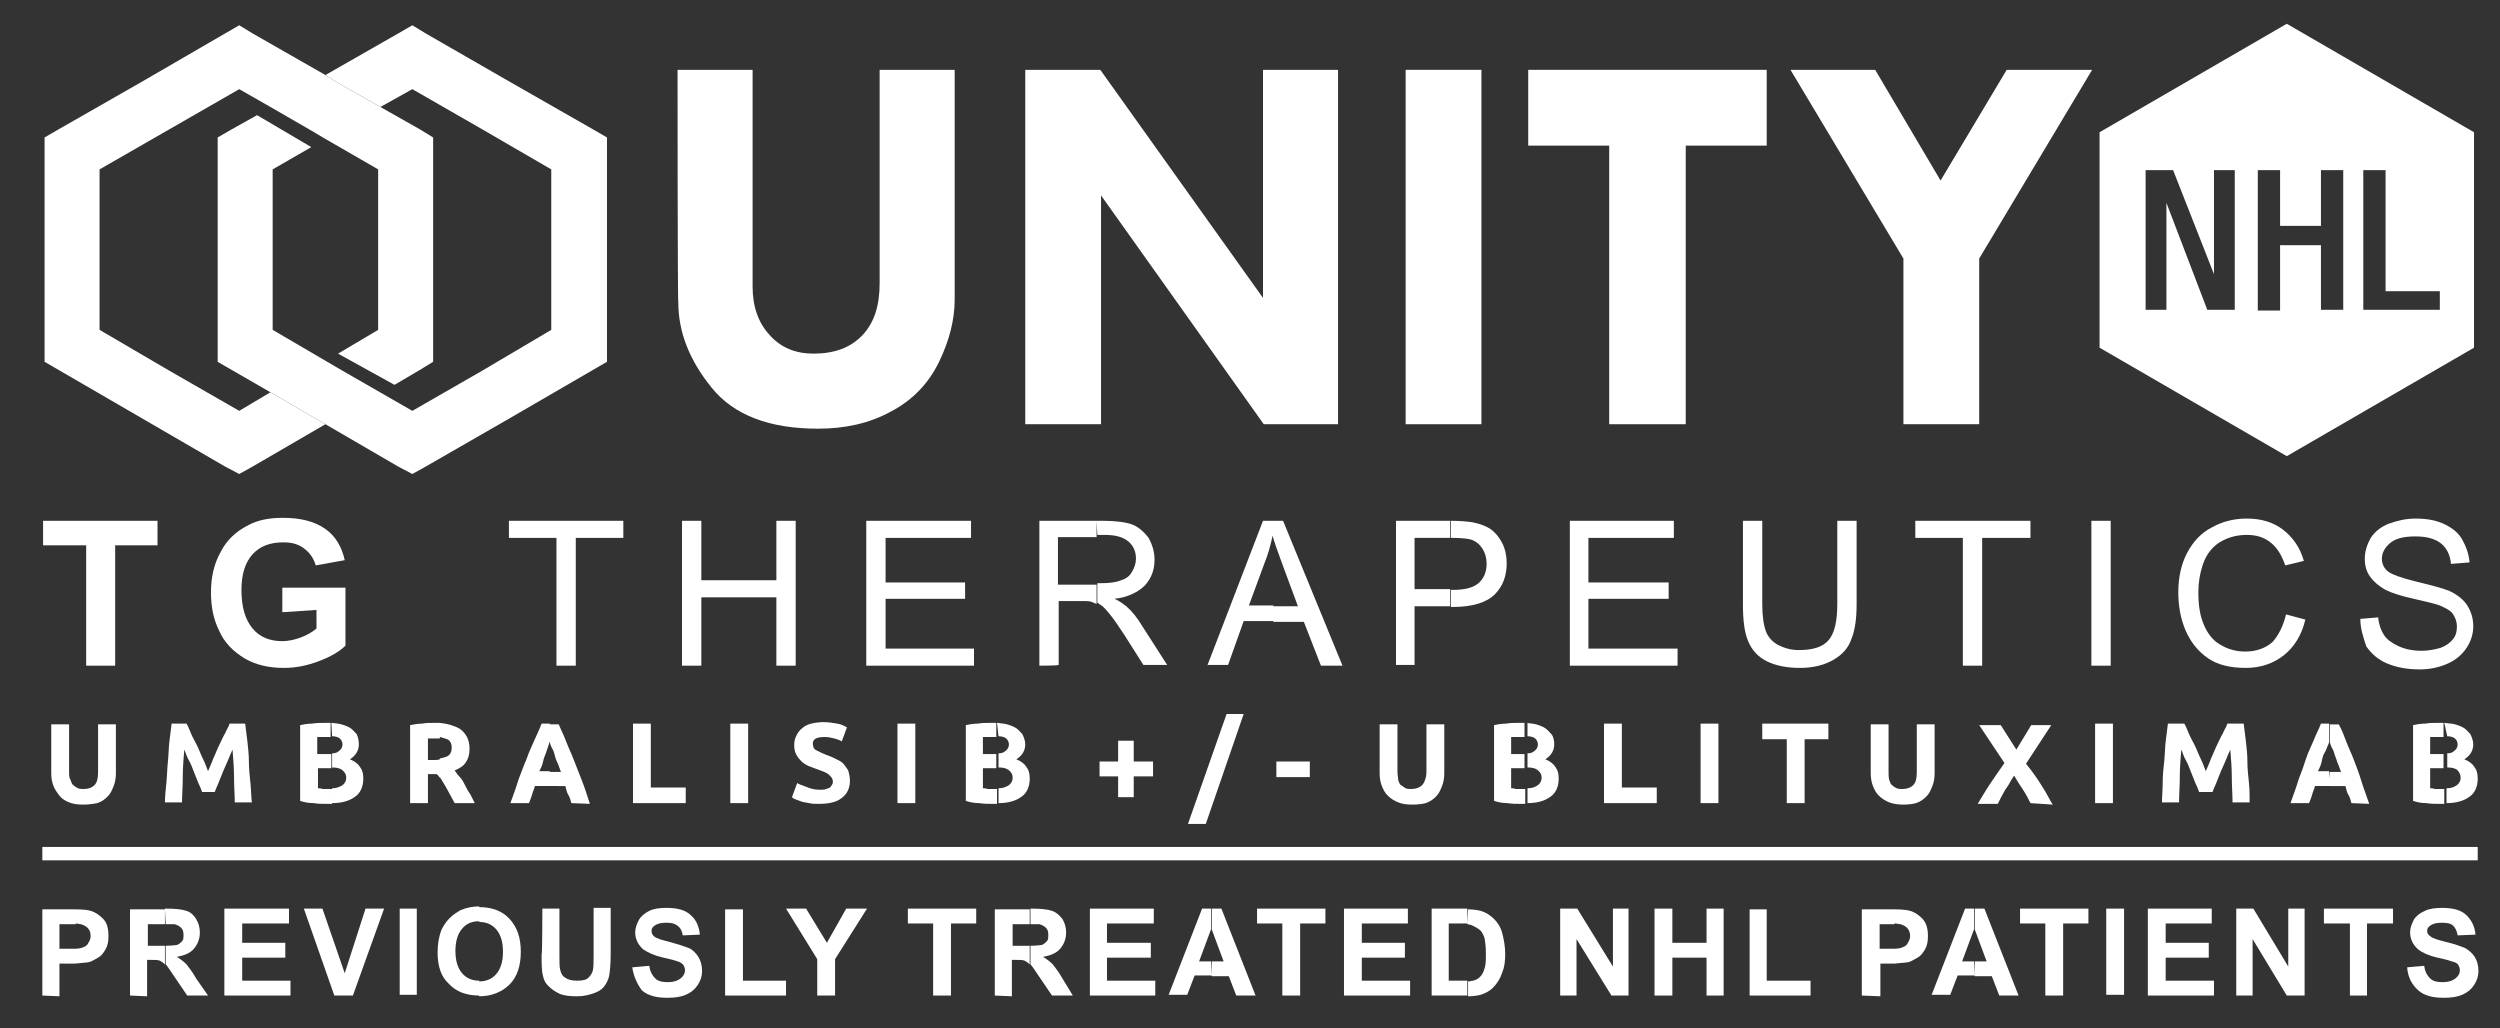 <?xml version="1.0" encoding="UTF-8"?> <!-- Generator: Adobe Illustrator 24.2.0, SVG Export Plug-In . SVG Version: 6.00 Build 0) --> <svg xmlns="http://www.w3.org/2000/svg" xmlns:xlink="http://www.w3.org/1999/xlink" version="1.1" id="Ebene_2" x="0px" y="0px" viewBox="0 0 336.5 138.4" style="enable-background:new 0 0 336.5 138.4;" xml:space="preserve"><rect x="0" y="0" width="336.5" height="138.4" fill="#333333" stroke="none"/> <style type="text/css"> .st0{fill-rule:evenodd;clip-rule:evenodd;fill:#FFFFFF;} .st1{fill:#FFFFFF;} </style> <path class="st0" d="M91.2,9.4h10.1v29.2c0,2.7,0.8,4.9,2.3,6.5c1.5,1.7,3.5,2.5,5.9,2.5c2.8,0,5-0.8,6.6-2.5s2.3-4,2.3-7V9.4h10.1 v30.9c0,2.7-0.7,5.5-2.1,8.4c-1.4,2.9-3.6,5.2-6.5,6.7c-2.9,1.6-6.2,2.3-9.8,2.3c-6.5,0-11.3-1.8-14.3-5.5s-4.5-7.5-4.5-11.5 C91.2,40.8,91.2,9.4,91.2,9.4z"></path> <polygon class="st0" points="170,9.4 180.1,9.4 180.1,57.1 170.1,57.1 148.2,26.3 148.2,57.1 138,57.1 138,9.4 148.1,9.4 170,40.1 "></polygon> <rect x="189.2" y="9.4" class="st0" width="10.2" height="47.7"></rect> <polygon class="st0" points="205.7,9.4 237.8,9.4 237.8,19.6 226.9,19.6 226.9,57.1 216.6,57.1 216.6,19.6 205.7,19.6 "></polygon> <polygon class="st0" points="241,9.4 252.4,9.4 261.2,24.3 270.1,9.4 281.6,9.4 266.4,34.8 266.4,57.1 256.2,57.1 256.2,34.8 "></polygon> <polygon class="st0" points="57.3,4.5 68.6,11 79.8,17.4 81.7,18.5 81.7,20.6 81.7,33.6 81.7,46.6 81.7,48.7 79.8,49.8 68.6,56.3 68.6,56.3 57.3,62.8 55.5,63.8 53.6,62.8 43.8,57.1 42.4,56.3 42.4,56.3 42.4,56.3 36.4,52.8 31.2,49.8 29.3,48.7 29.3,46.6 29.3,33.6 29.3,20.6 29.3,18.5 31.2,17.4 34.6,15.5 41.9,19.8 36.7,22.8 36.7,33.6 36.7,44.4 46.1,49.9 46.1,49.9 55.5,55.3 64.9,49.9 64.9,49.9 74.2,44.4 74.2,33.6 74.2,22.8 64.9,17.4 55.5,12 51.2,14.4 51.2,14.4 51.2,14.4 51.2,14.4 45.2,11 43.8,10.1 53.6,4.5 55.5,3.4 "></polygon> <polygon class="st0" points="34,4.5 43.8,10.1 43.8,10.1 45.2,11 51.2,14.4 51.2,14.4 56.5,17.4 58.3,18.5 58.3,20.6 58.3,33.6 58.3,46.6 58.3,48.7 56.5,49.8 53.1,51.8 45.5,47.6 50.9,44.4 50.9,33.6 50.9,22.8 43.8,18.7 43.8,18.7 41.6,17.4 36.4,14.4 36.4,14.4 32.2,12 22.8,17.4 13.4,22.8 13.4,33.6 13.4,44.4 22.8,49.9 22.8,49.9 32.2,55.3 36.4,52.8 42.4,56.3 42.4,56.3 43.8,57.1 34,62.8 32.2,63.8 30.3,62.8 19.1,56.3 19.1,56.3 7.9,49.8 6,48.7 6,46.6 6,33.6 6,20.6 6,18.5 7.9,17.4 19.1,11 30.3,4.5 32.2,3.4 "></polygon> <polygon class="st0" points="11.6,89.6 11.6,73.4 5.8,73.4 5.8,70.1 21.2,70.1 21.2,73.4 15.5,73.4 15.5,89.6 "></polygon> <path class="st0" d="M38,82.4v-3.3h8.5v7.8c-0.8,0.8-2,1.5-3.6,2.1c-1.6,0.6-3.1,0.9-4.7,0.9c-2,0-3.8-0.4-5.3-1.3 c-1.5-0.9-2.7-2.1-3.4-3.7c-0.8-1.6-1.1-3.3-1.1-5.2c0-2,0.4-3.8,1.3-5.4c0.8-1.6,2.1-2.8,3.7-3.6c1.3-0.7,2.8-1,4.7-1 c2.4,0,4.3,0.5,5.7,1.5c1.4,1,2.2,2.4,2.6,4.2l-3.9,0.7c-0.3-1-0.8-1.7-1.6-2.3s-1.7-0.8-2.8-0.8c-1.7,0-3.1,0.5-4.1,1.6 s-1.5,2.7-1.5,4.8c0,2.3,0.5,4,1.5,5.2c1,1.2,2.4,1.7,4,1.7c0.8,0,1.7-0.2,2.5-0.5c0.8-0.3,1.5-0.7,2.1-1.2v-2.5L38,82.4L38,82.4z"></path> <polygon class="st0" points="74.9,89.6 74.9,72.4 68.5,72.4 68.5,70.1 83.9,70.1 83.9,72.4 77.5,72.4 77.5,89.6 "></polygon> <polygon class="st0" points="91.8,89.6 91.8,70.1 94.4,70.1 94.4,78.1 104.5,78.1 104.5,70.1 107.1,70.1 107.1,89.6 104.5,89.6 104.5,80.4 94.4,80.4 94.4,89.6 "></polygon> <polygon class="st0" points="116.6,89.6 116.6,70.1 130.7,70.1 130.7,72.4 119.2,72.4 119.2,78.4 129.9,78.4 129.9,80.6 119.2,80.6 119.2,87.3 131.1,87.3 131.1,89.6 "></polygon> <path class="st0" d="M147.6,70.1h0.9c1.7,0,3.1,0.2,3.9,0.5s1.6,1,2.2,1.8c0.5,0.9,0.8,1.9,0.8,2.9c0,1.4-0.4,2.5-1.3,3.5 c-0.9,0.9-2.3,1.6-4.1,1.8c0.7,0.3,1.2,0.7,1.6,1c0.8,0.7,1.5,1.6,2.1,2.6l3.4,5.3h-3.2l-2.6-4.1c-0.8-1.2-1.4-2.1-1.9-2.7 c-0.5-0.6-0.9-1.1-1.3-1.3c-0.1-0.1-0.3-0.2-0.4-0.3v-2.6h0.4c1.2,0,2.1-0.1,2.8-0.4c0.7-0.2,1.2-0.6,1.5-1.2 c0.3-0.5,0.5-1.1,0.5-1.7c0-0.9-0.3-1.7-1-2.3s-1.7-0.9-3.2-0.9h-1L147.6,70.1L147.6,70.1z M139.9,89.6V70.1h7.7v2.2h-5.2v6.4h5.2 v2.6c-0.2-0.1-0.5-0.2-0.7-0.3c-0.3-0.1-0.8-0.1-1.4-0.1h-3v8.6C142.4,89.6,139.9,89.6,139.9,89.6z"></path> <path class="st0" d="M171.4,70.1h1.3l8,19.5h-2.9l-2.3-5.9h-4.1v-2.1h3.3l-2-5.4c-0.5-1.4-1-2.7-1.3-3.7L171.4,70.1L171.4,70.1z M162.5,89.6l7.5-19.5h1.4v2.4c0-0.1-0.1-0.3-0.1-0.4c-0.3,1.3-0.6,2.5-1.1,3.7l-2.1,5.7h3.3v2.1h-4l-2.1,5.9H162.5z"></path> <path class="st0" d="M195.3,70.1c1.3,0,2.2,0.1,2.9,0.2c1,0.2,1.8,0.5,2.4,0.9c0.6,0.4,1.2,1.1,1.6,1.9c0.4,0.8,0.6,1.7,0.6,2.7 c0,1.7-0.5,3.1-1.6,4.2c-1.1,1.1-3,1.7-5.7,1.7h-0.2v-2.3h0.2c1.7,0,2.8-0.3,3.5-0.9s1.1-1.5,1.1-2.6c0-0.8-0.2-1.5-0.6-2.1 c-0.4-0.6-0.9-1-1.6-1.2c-0.4-0.1-1.2-0.2-2.4-0.2h-0.2L195.3,70.1L195.3,70.1z M187.9,89.6V70.1h7.3h0v2.3h-4.8v6.9h4.8v2.3h-4.8 v7.9H187.9z"></path> <polygon class="st0" points="211.3,89.6 211.3,70.1 225.3,70.1 225.3,72.4 213.8,72.4 213.8,78.4 224.6,78.4 224.6,80.6 213.8,80.6 213.8,87.3 225.8,87.3 225.8,89.6 "></polygon> <path class="st0" d="M247.3,70.1h2.6v11.2c0,1.9-0.2,3.5-0.7,4.7c-0.4,1.2-1.2,2.1-2.4,2.8s-2.7,1.1-4.5,1.1c-1.8,0-3.3-0.3-4.5-0.9 c-1.2-0.6-2-1.5-2.5-2.7c-0.5-1.2-0.7-2.8-0.7-4.9V70.1h2.6v11.2c0,1.7,0.2,2.9,0.5,3.7c0.3,0.8,0.9,1.4,1.6,1.8 c0.8,0.4,1.7,0.7,2.8,0.7c1.9,0,3.2-0.4,4-1.3c0.8-0.9,1.2-2.5,1.2-4.9L247.3,70.1L247.3,70.1z"></path> <polygon class="st0" points="264.2,89.6 264.2,72.4 257.8,72.4 257.8,70.1 273.3,70.1 273.3,72.4 266.8,72.4 266.8,89.6 "></polygon> <rect x="281.5" y="70.1" class="st0" width="2.6" height="19.5"></rect> <path class="st0" d="M307.7,82.7l2.6,0.7c-0.5,2.1-1.5,3.7-2.9,4.8c-1.4,1.1-3.1,1.7-5.1,1.7c-2.1,0-3.8-0.4-5.1-1.3 c-1.3-0.9-2.3-2.1-3-3.7c-0.7-1.6-1-3.4-1-5.2c0-2,0.4-3.8,1.2-5.3c0.8-1.5,1.9-2.7,3.3-3.4c1.4-0.8,3-1.2,4.7-1.2 c2,0,3.6,0.5,4.9,1.5c1.3,1,2.3,2.4,2.8,4.2l-2.5,0.6c-0.5-1.4-1.1-2.4-2-3.1c-0.9-0.7-1.9-1-3.2-1c-1.5,0-2.7,0.4-3.8,1.1 c-1,0.7-1.7,1.7-2.1,2.9c-0.4,1.2-0.6,2.4-0.6,3.7c0,1.7,0.2,3.1,0.7,4.3c0.5,1.2,1.2,2.2,2.3,2.8c1,0.6,2.1,0.9,3.3,0.9 c1.4,0,2.7-0.4,3.7-1.3C306.6,85.6,307.3,84.4,307.7,82.7z"></path> <path class="st0" d="M317.7,83.3l2.4-0.2c0.1,1,0.4,1.8,0.8,2.4c0.4,0.6,1.1,1.1,2,1.5c0.9,0.4,1.9,0.6,3,0.6c1,0,1.9-0.2,2.6-0.4 c0.8-0.3,1.3-0.7,1.7-1.2c0.4-0.5,0.5-1.1,0.5-1.7s-0.2-1.1-0.5-1.6s-0.9-0.8-1.8-1.2c-0.5-0.2-1.7-0.5-3.5-0.9 c-1.8-0.4-3-0.8-3.8-1.2c-0.9-0.5-1.6-1.1-2.1-1.8c-0.5-0.7-0.7-1.5-0.7-2.4c0-1,0.3-1.9,0.8-2.8c0.6-0.9,1.4-1.5,2.4-1.9 c1.1-0.4,2.3-0.7,3.6-0.7c1.5,0,2.7,0.2,3.8,0.7c1.1,0.5,2,1.2,2.5,2.1s0.9,1.9,1,3.1l-2.5,0.2c-0.1-1.2-0.6-2.2-1.4-2.8 c-0.8-0.6-1.9-0.9-3.4-0.9c-1.6,0-2.7,0.3-3.4,0.9c-0.7,0.6-1.1,1.3-1.1,2.1c0,0.7,0.3,1.3,0.8,1.7c0.5,0.4,1.8,0.9,3.9,1.4 c2.1,0.5,3.5,0.9,4.3,1.2c1.1,0.5,2,1.2,2.5,2c0.5,0.8,0.8,1.7,0.8,2.8c0,1-0.3,2-0.9,2.9c-0.6,0.9-1.4,1.6-2.5,2.1 s-2.4,0.8-3.8,0.8c-1.8,0-3.2-0.3-4.4-0.8c-1.2-0.5-2.1-1.3-2.8-2.3C318.1,85.8,317.7,84.6,317.7,83.3z"></path> <rect x="5.7" y="114" class="st0" width="327.8" height="1.8"></rect> <path class="st0" d="M320.4,10.5l-12.6-7.3l-12.6,7.3l-12.6,7.3v14.5v14.5l12.6,7.3l12.6,7.3l12.6-7.3l12.6-7.3V32.3V17.8 L320.4,10.5z M300.8,41.7h-3.7l-5.5-14.4h0v14.4h-2.8V22.9h3.7l5.5,14h0v-14h2.8V41.7z M315.4,41.7h-3V33h-5.5v8.8h-3V22.9h3v7.5 h5.5v-7.5h3V41.7z M328.4,41.7h-10.3V22.9h3v16.3h7.3L328.4,41.7L328.4,41.7z"></path> <path class="st1" d="M10.1,122.4c1.1,0,1.8,0.1,2.1,0.2c0.7,0.2,1.2,0.6,1.7,1.1s0.7,1.3,0.7,2.3c0,0.7-0.1,1.3-0.4,1.8 c-0.3,0.5-0.6,0.9-1,1.1s-0.8,0.5-1.2,0.6c-0.5,0.1-1.1,0.1-1.9,0.2v-2c0.5,0,0.9-0.1,1.1-0.2c0.3-0.1,0.6-0.3,0.7-0.6 c0.2-0.3,0.3-0.6,0.3-0.9c0-0.4-0.1-0.8-0.4-1.1c-0.3-0.3-0.6-0.4-0.9-0.5c-0.2,0-0.4-0.1-0.8-0.1C10.1,124.3,10.1,122.4,10.1,122.4 z M5.7,134v-11.6h3.8c0.2,0,0.5,0,0.7,0v2c-0.3,0-0.6,0-0.9,0H8v3.3h1.3c0.3,0,0.6,0,0.8,0v2c-0.2,0-0.3,0-0.5,0H8v4.4L5.7,134 L5.7,134z"></path> <path class="st1" d="M22.2,122.3h0.2c1.2,0,2.1,0.1,2.7,0.3c0.6,0.2,1,0.6,1.3,1.1c0.3,0.5,0.5,1.1,0.5,1.8c0,0.9-0.3,1.6-0.8,2.2 c-0.5,0.6-1.3,0.9-2.3,1.1c0.5,0.3,0.9,0.6,1.3,1c0.3,0.4,0.8,1,1.3,1.9L28,134h-2.8l-1.7-2.5c-0.6-0.9-1-1.5-1.2-1.7v-2.5 c0.8,0,1.3-0.1,1.5-0.1c0.3-0.1,0.5-0.3,0.7-0.5c0.2-0.2,0.2-0.5,0.2-0.9c0-0.4-0.1-0.7-0.3-0.9c-0.2-0.2-0.5-0.4-0.9-0.5 c-0.2,0-0.5,0-1.2,0L22.2,122.3L22.2,122.3z M17.5,134v-11.6h4.7v2h-0.5h-1.8v2.9h1.7c0.2,0,0.4,0,0.6,0v2.5l0,0 c-0.2-0.2-0.5-0.4-0.7-0.5c-0.3-0.1-0.6-0.1-1.2-0.1h-0.5v4.9L17.5,134L17.5,134z"></path> <polygon class="st1" points="30.2,134 30.2,122.3 38.9,122.3 38.9,124.3 32.6,124.3 32.6,126.9 38.4,126.9 38.4,128.9 32.6,128.9 32.6,132 39.1,132 39.1,134 "></polygon> <polygon class="st1" points="45,134 40.9,122.3 43.4,122.3 46.4,131 49.2,122.3 51.7,122.3 47.5,134 "></polygon> <rect x="53.8" y="122.3" class="st1" width="2.3" height="11.6"></rect> <path class="st1" d="M64.5,122.1c1.7,0,3.1,0.5,4.1,1.6c1,1.1,1.5,2.5,1.5,4.4c0,1.9-0.5,3.4-1.5,4.4s-2.4,1.6-4.1,1.6h0v-2h0 c0.9,0,1.7-0.3,2.3-1c0.6-0.7,0.9-1.7,0.9-3c0-1.3-0.3-2.3-0.9-3c-0.6-0.7-1.4-1-2.3-1h0L64.5,122.1L64.5,122.1z M58.9,128.2 c0-1.2,0.2-2.2,0.5-3c0.3-0.6,0.6-1.1,1.1-1.6c0.5-0.5,1-0.8,1.5-1.1c0.7-0.3,1.6-0.5,2.5-0.5h0v2c-1,0-1.7,0.3-2.3,1 c-0.6,0.7-0.9,1.7-0.9,3c0,1.3,0.3,2.3,0.9,3c0.6,0.7,1.4,1,2.3,1v2c-1.7,0-3.1-0.5-4.1-1.6C59.4,131.5,58.9,130.1,58.9,128.2z"></path> <path class="st1" d="M73,122.3h2.3v6.3c0,1,0,1.6,0.1,1.9c0.1,0.5,0.3,0.9,0.7,1.1c0.4,0.3,0.9,0.4,1.6,0.4c0.7,0,1.2-0.1,1.5-0.4 c0.3-0.3,0.5-0.6,0.6-1c0.1-0.4,0.1-1.1,0.1-2v-6.4h2.3v6.1c0,1.4-0.1,2.4-0.2,3c-0.1,0.6-0.4,1.1-0.7,1.5c-0.3,0.4-0.8,0.7-1.4,0.9 c-0.6,0.2-1.3,0.4-2.2,0.4c-1.1,0-1.9-0.1-2.5-0.4c-0.6-0.3-1-0.6-1.4-1s-0.6-0.8-0.7-1.3c-0.2-0.7-0.2-1.6-0.2-2.9 C73,128.5,73,122.3,73,122.3z"></path> <path class="st1" d="M85.1,130.2l2.3-0.2c0.1,0.8,0.4,1.3,0.8,1.7c0.4,0.4,1,0.5,1.7,0.5c0.8,0,1.3-0.2,1.7-0.5 c0.4-0.3,0.6-0.7,0.6-1.1c0-0.3-0.1-0.5-0.2-0.7c-0.2-0.2-0.4-0.4-0.8-0.5c-0.3-0.1-0.9-0.3-1.9-0.5c-1.3-0.3-2.1-0.7-2.7-1.1 c-0.7-0.6-1.1-1.4-1.1-2.3c0-0.6,0.2-1.1,0.5-1.7c0.3-0.5,0.8-0.9,1.4-1.2c0.6-0.3,1.4-0.4,2.3-0.4c1.5,0,2.6,0.3,3.3,1 c0.7,0.6,1.1,1.5,1.2,2.6l-2.3,0.1c-0.1-0.6-0.3-1-0.7-1.3s-0.8-0.4-1.5-0.4c-0.7,0-1.2,0.1-1.6,0.4c-0.3,0.2-0.4,0.4-0.4,0.7 c0,0.3,0.1,0.5,0.3,0.7c0.3,0.3,1,0.5,2.2,0.8c1.1,0.3,2,0.6,2.5,0.8s1,0.7,1.3,1.2s0.5,1.1,0.5,1.9c0,0.7-0.2,1.3-0.6,1.9 c-0.4,0.6-0.9,1-1.6,1.3s-1.5,0.4-2.5,0.4c-1.5,0-2.6-0.3-3.4-1C85.8,132.5,85.3,131.5,85.1,130.2z"></path> <polygon class="st1" points="97.6,134 97.6,122.4 100,122.4 100,132 105.8,132 105.8,134 "></polygon> <polygon class="st1" points="110,134 110,129.1 105.8,122.3 108.5,122.3 111.3,126.9 113.9,122.3 116.7,122.3 112.4,129.1 112.4,134 "></polygon> <polygon class="st1" points="125.6,134 125.6,124.3 122.2,124.3 122.2,122.3 131.4,122.3 131.4,124.3 128,124.3 128,134 "></polygon> <path class="st1" d="M138.7,122.3h0.2c1.2,0,2.1,0.1,2.7,0.3c0.6,0.2,1,0.6,1.4,1.1c0.3,0.5,0.5,1.1,0.5,1.8c0,0.9-0.3,1.6-0.8,2.2 c-0.5,0.6-1.3,0.9-2.3,1.1c0.5,0.3,0.9,0.6,1.3,1c0.3,0.4,0.8,1,1.3,1.9l1.4,2.3h-2.8l-1.7-2.5c-0.6-0.9-1-1.5-1.2-1.7v-2.5 c0.8,0,1.3-0.1,1.5-0.1c0.3-0.1,0.5-0.3,0.7-0.5c0.2-0.2,0.2-0.5,0.2-0.9c0-0.4-0.1-0.7-0.3-0.9c-0.2-0.2-0.5-0.4-0.9-0.5 c-0.1,0-0.5,0-1.2,0L138.7,122.3L138.7,122.3z M133.9,134v-11.6h4.7v2h-0.5h-1.8v2.9h1.7c0.2,0,0.4,0,0.6,0v2.5l0,0 c-0.2-0.2-0.5-0.4-0.7-0.5c-0.3-0.1-0.6-0.1-1.2-0.1h-0.5v4.9L133.9,134L133.9,134z"></path> <polygon class="st1" points="146.7,134 146.7,122.3 155.3,122.3 155.3,124.3 149,124.3 149,126.9 154.9,126.9 154.9,128.9 149,128.9 149,132 155.5,132 155.5,134 "></polygon> <path class="st1" d="M169,134h-2.6l-1-2.6h-2.3v-2h1.6l-1.6-4.3v-2.8h1.3L169,134z M163.1,131.3h-2.3l-1,2.6h-2.5l4.5-11.6h1.2v2.8 l0,0l-1.6,4.3h1.6L163.1,131.3L163.1,131.3z"></path> <polygon class="st1" points="172.6,134 172.6,124.3 169.2,124.3 169.2,122.3 178.4,122.3 178.4,124.3 175,124.3 175,134 "></polygon> <polygon class="st1" points="180.9,134 180.9,122.3 189.5,122.3 189.5,124.3 183.3,124.3 183.3,126.9 189.1,126.9 189.1,128.9 183.3,128.9 183.3,132 189.8,132 189.8,134 "></polygon> <path class="st1" d="M197.6,122.4c0.7,0,1.3,0.1,1.7,0.2c0.7,0.2,1.3,0.6,1.8,1.1c0.5,0.5,0.9,1.1,1.1,1.9s0.4,1.7,0.4,2.8 c0,1-0.1,1.8-0.4,2.5c-0.3,0.9-0.7,1.5-1.3,2.1c-0.4,0.4-1,0.7-1.6,0.9c-0.4,0.1-1,0.2-1.7,0.2v-2c0.3,0,0.5-0.1,0.7-0.1 c0.4-0.1,0.7-0.3,0.9-0.5s0.5-0.6,0.6-1.1c0.2-0.5,0.2-1.2,0.2-2.1c0-0.9-0.1-1.6-0.2-2.1c-0.2-0.5-0.4-0.9-0.7-1.1 s-0.6-0.4-1.1-0.6c-0.1,0-0.3-0.1-0.5-0.1L197.6,122.4L197.6,122.4z M192.7,122.3h4.3c0.2,0,0.4,0,0.5,0v2c-0.4,0-0.8,0-1.4,0h-1.1 v7.7h1.8c0.3,0,0.5,0,0.7,0v2c-0.1,0-0.3,0-0.4,0h-4.4V122.3z"></path> <polygon class="st1" points="210,134 210,122.3 212.3,122.3 217.1,130.1 217.1,122.3 219.2,122.3 219.2,134 216.9,134 212.2,126.4 212.2,134 "></polygon> <polygon class="st1" points="222.7,134 222.7,122.3 225.1,122.3 225.1,126.9 229.7,126.9 229.7,122.3 232,122.3 232,134 229.7,134 229.7,128.9 225.1,128.9 225.1,134 "></polygon> <polygon class="st1" points="235.5,134 235.5,122.4 237.8,122.4 237.8,132 243.7,132 243.7,134 "></polygon> <path class="st1" d="M255,122.4c1.1,0,1.8,0.1,2.1,0.2c0.7,0.2,1.2,0.6,1.7,1.1c0.5,0.6,0.7,1.3,0.7,2.3c0,0.7-0.1,1.3-0.4,1.8 c-0.3,0.5-0.6,0.9-1,1.1s-0.8,0.5-1.2,0.6c-0.5,0.1-1.1,0.1-1.9,0.2v-2c0.5,0,0.9-0.1,1.1-0.2c0.3-0.1,0.6-0.3,0.7-0.6 c0.2-0.3,0.3-0.6,0.3-0.9c0-0.4-0.1-0.8-0.4-1.1c-0.3-0.3-0.6-0.4-0.9-0.5c-0.2,0-0.4-0.1-0.8-0.1L255,122.4L255,122.4z M250.6,134 v-11.6h3.8c0.2,0,0.5,0,0.6,0v2c-0.3,0-0.6,0-0.9,0h-1.1v3.3h1.3c0.3,0,0.6,0,0.8,0v2c-0.2,0-0.4,0-0.5,0h-1.5v4.4L250.6,134 L250.6,134z"></path> <path class="st1" d="M271.7,134h-2.6l-1-2.6h-2.3v-2h1.6l-1.6-4.3v-2.8h1.3L271.7,134z M265.8,131.3h-2.3l-1,2.6H260l4.5-11.6h1.2 v2.8l0,0l-1.6,4.3h1.6L265.8,131.3L265.8,131.3z"></path> <polygon class="st1" points="275.3,134 275.3,124.3 271.9,124.3 271.9,122.3 281.1,122.3 281.1,124.3 277.7,124.3 277.7,134 "></polygon> <rect x="283.5" y="122.3" class="st1" width="2.4" height="11.6"></rect> <polygon class="st1" points="289.1,134 289.1,122.3 297.7,122.3 297.7,124.3 291.5,124.3 291.5,126.9 297.3,126.9 297.3,128.9 291.5,128.9 291.5,132 298,132 298,134 "></polygon> <polygon class="st1" points="301,134 301,122.3 303.3,122.3 308,130.1 308,122.3 310.2,122.3 310.2,134 307.8,134 303.2,126.4 303.2,134 "></polygon> <polygon class="st1" points="316.3,134 316.3,124.3 312.8,124.3 312.8,122.3 322.1,122.3 322.1,124.3 318.6,124.3 318.6,134 "></polygon> <path class="st1" d="M324,130.2l2.3-0.2c0.1,0.8,0.4,1.3,0.8,1.7c0.4,0.4,1,0.5,1.7,0.5c0.8,0,1.3-0.2,1.7-0.5 c0.4-0.3,0.6-0.7,0.6-1.1c0-0.3-0.1-0.5-0.2-0.7s-0.4-0.4-0.9-0.5c-0.3-0.1-0.9-0.3-1.9-0.5c-1.3-0.3-2.1-0.7-2.6-1.1 c-0.7-0.6-1.1-1.4-1.1-2.3c0-0.6,0.2-1.1,0.5-1.7c0.3-0.5,0.8-0.9,1.5-1.2c0.6-0.3,1.4-0.4,2.3-0.4c1.5,0,2.6,0.3,3.3,1 s1.1,1.5,1.2,2.6l-2.4,0.1c-0.1-0.6-0.3-1-0.6-1.3s-0.8-0.4-1.5-0.4c-0.7,0-1.2,0.1-1.6,0.4c-0.3,0.2-0.4,0.4-0.4,0.7 c0,0.3,0.1,0.5,0.4,0.7c0.3,0.3,1,0.5,2.2,0.8s2,0.6,2.5,0.8c0.5,0.3,1,0.7,1.3,1.2s0.5,1.1,0.5,1.9c0,0.7-0.2,1.3-0.6,1.9 c-0.4,0.6-0.9,1-1.6,1.3s-1.5,0.4-2.5,0.4c-1.5,0-2.6-0.3-3.4-1C324.6,132.5,324.1,131.5,324,130.2z"></path> <path class="st1" d="M11.2,108.3c-0.8,0-1.4-0.1-1.9-0.3c-0.5-0.2-1-0.5-1.3-0.9c-0.3-0.4-0.6-0.8-0.8-1.3c-0.2-0.5-0.3-1.1-0.3-1.7 v-6.6h2.4v6.4c0,0.4,0,0.8,0.2,1.1c0.1,0.3,0.2,0.6,0.4,0.7c0.2,0.2,0.4,0.3,0.6,0.4s0.5,0.1,0.8,0.1c0.6,0,1.1-0.2,1.4-0.5 c0.4-0.4,0.5-1,0.5-1.8v-6.4h2.4v6.6c0,0.6-0.1,1.2-0.3,1.7s-0.4,1-0.8,1.4c-0.4,0.4-0.8,0.7-1.4,0.9 C12.6,108.2,11.9,108.3,11.2,108.3z"></path> <path class="st1" d="M25.1,97.4c0.2,0.3,0.4,0.8,0.6,1.3c0.2,0.5,0.5,1,0.8,1.6c0.3,0.6,0.5,1.2,0.8,1.8c0.3,0.6,0.5,1.2,0.7,1.7 c0.2-0.5,0.5-1.1,0.7-1.7c0.3-0.6,0.5-1.2,0.8-1.8s0.5-1.1,0.8-1.6c0.2-0.5,0.5-0.9,0.6-1.3H33c0.1,0.7,0.2,1.5,0.3,2.4 c0.1,0.9,0.2,1.8,0.2,2.7s0.1,1.9,0.2,2.8c0.1,0.9,0.1,1.9,0.2,2.7h-2.3c0-1-0.1-2.2-0.1-3.4s-0.1-2.4-0.2-3.7 c-0.2,0.4-0.4,0.9-0.6,1.4s-0.5,1.1-0.7,1.6c-0.2,0.5-0.4,1-0.6,1.5s-0.4,0.9-0.5,1.2h-1.7c-0.1-0.3-0.3-0.8-0.5-1.2 c-0.2-0.5-0.4-1-0.6-1.5c-0.2-0.5-0.4-1.1-0.7-1.6s-0.4-1-0.6-1.4c-0.1,1.2-0.2,2.5-0.2,3.7s-0.1,2.4-0.1,3.4h-2.3 c0-0.8,0.1-1.7,0.2-2.7s0.1-1.9,0.2-2.8s0.1-1.9,0.2-2.7s0.2-1.7,0.3-2.4H25.1z"></path> <path class="st1" d="M44.6,97.3c0.3,0,0.7,0.1,0.9,0.1c0.6,0.1,1.1,0.3,1.5,0.5s0.7,0.6,1,0.9c0.2,0.4,0.3,0.9,0.3,1.4 c0,0.8-0.4,1.5-1.2,2c0.7,0.3,1.1,0.6,1.4,1.1c0.3,0.4,0.4,0.9,0.4,1.5c0,1.1-0.4,2-1.2,2.5c-0.7,0.5-1.7,0.8-3,0.8v-2 c0.5,0,0.8-0.1,1.2-0.3c0.4-0.2,0.7-0.6,0.7-1.1c0-0.5-0.2-0.8-0.6-1.1c-0.3-0.2-0.7-0.3-1.3-0.3v-1.9c0.4,0,0.7-0.1,0.9-0.3 c0.3-0.2,0.5-0.5,0.5-0.9c0-0.4-0.2-0.7-0.5-0.9c-0.2-0.1-0.5-0.2-0.9-0.2L44.6,97.3L44.6,97.3z M44,108.2c-0.6,0-1.2,0-1.8-0.1 c-0.6,0-1.2-0.1-1.8-0.3V97.6c0.5-0.1,1-0.2,1.6-0.2c0.6-0.1,1.1-0.1,1.6-0.1c0.3,0,0.6,0,0.9,0v1.9c-0.2,0-0.3,0-0.5,0 c-0.2,0-0.4,0-0.7,0c-0.2,0-0.4,0-0.6,0v2.3h1.2c0.2,0,0.5,0,0.7,0v1.9c-0.1,0-0.2,0-0.3,0h-1.5v2.7c0.2,0,0.4,0,0.6,0.1 c0.2,0,0.4,0,0.7,0c0.2,0,0.4,0,0.6,0v2C44.4,108.2,44.2,108.2,44,108.2z"></path> <path class="st1" d="M59.1,97.3c1.2,0.1,2.1,0.4,2.8,0.8c0.8,0.6,1.3,1.4,1.3,2.7c0,0.8-0.2,1.4-0.5,1.8c-0.3,0.5-0.8,0.8-1.5,1.1 c0.2,0.3,0.4,0.6,0.7,0.9s0.5,0.7,0.7,1.1c0.2,0.4,0.4,0.8,0.7,1.2c0.2,0.4,0.4,0.8,0.6,1.2h-2.7c-0.2-0.4-0.4-0.7-0.6-1.1 s-0.4-0.7-0.6-1.1c-0.2-0.3-0.4-0.7-0.6-1c-0.1-0.1-0.1-0.2-0.2-0.3v-2.5c0.4-0.1,0.8-0.2,1-0.3c0.4-0.2,0.6-0.6,0.6-1.2 c0-0.5-0.2-0.9-0.6-1.1c-0.3-0.1-0.6-0.2-1-0.3L59.1,97.3L59.1,97.3z M58.3,97.3c0.3,0,0.6,0,0.9,0v2.1c-0.2,0-0.5,0-0.7,0 c-0.2,0-0.3,0-0.5,0c-0.1,0-0.3,0-0.4,0v2.9h0.7c0.3,0,0.7,0,0.9-0.1v2.5c-0.1-0.2-0.3-0.4-0.4-0.5h-1.2v3.9h-2.4V97.6 c0.5-0.1,1.1-0.2,1.6-0.2C57.3,97.3,57.8,97.3,58.3,97.3z"></path> <path class="st1" d="M76.9,108.1c-0.1-0.4-0.2-0.8-0.4-1.1s-0.3-0.8-0.4-1.2H74v-1.9h1.5c-0.2-0.5-0.3-0.9-0.5-1.3 c-0.2-0.4-0.3-0.8-0.4-1.2s-0.3-0.7-0.4-0.9c-0.1-0.3-0.2-0.5-0.2-0.6v-2.4h1.2c0.3,0.7,0.7,1.5,1,2.3c0.3,0.8,0.7,1.6,1,2.4 s0.7,1.8,1.1,2.8s0.7,2,1.1,3.2L76.9,108.1L76.9,108.1z M74,105.8H72c-0.1,0.4-0.3,0.8-0.4,1.2c-0.1,0.4-0.3,0.8-0.4,1.1h-2.5 c0.4-1.1,0.8-2.2,1.1-3.2c0.4-1,0.7-1.9,1.1-2.8c0.3-0.9,0.7-1.7,1-2.4s0.7-1.5,1-2.3H74v2.4l0,0c-0.1,0.2-0.1,0.4-0.2,0.6 c-0.1,0.3-0.2,0.6-0.3,0.9s-0.3,0.7-0.4,1.2s-0.3,0.9-0.5,1.3H74L74,105.8L74,105.8z"></path> <polygon class="st1" points="92.3,106 92.3,108.1 85.2,108.1 85.2,97.4 87.6,97.4 87.6,106 "></polygon> <rect x="98.3" y="97.4" class="st1" width="2.4" height="10.7"></rect> <path class="st1" d="M110.4,106.3c0.3,0,0.6,0,0.8-0.1c0.2-0.1,0.4-0.1,0.5-0.2c0.1-0.1,0.2-0.2,0.3-0.4c0.1-0.1,0.1-0.3,0.1-0.4 c0-0.4-0.2-0.6-0.5-0.9s-0.9-0.5-1.7-0.8c-0.4-0.1-0.7-0.3-1.1-0.4c-0.4-0.2-0.7-0.4-0.9-0.6s-0.5-0.5-0.7-0.9 c-0.2-0.3-0.3-0.8-0.3-1.3s0.1-0.9,0.3-1.3c0.2-0.4,0.4-0.7,0.8-1c0.3-0.3,0.8-0.5,1.2-0.6s1-0.2,1.6-0.2c0.7,0,1.3,0.1,1.9,0.2 s0.9,0.3,1.3,0.5l-0.7,1.9c-0.3-0.2-0.6-0.3-1-0.4s-0.8-0.2-1.3-0.2c-0.6,0-1,0.1-1.2,0.2c-0.3,0.2-0.4,0.4-0.4,0.7 c0,0.2,0.1,0.4,0.1,0.5s0.2,0.3,0.4,0.4s0.4,0.2,0.6,0.3c0.2,0.1,0.5,0.2,0.7,0.3c0.6,0.2,1,0.4,1.4,0.6s0.8,0.4,1,0.7 s0.5,0.6,0.6,0.9c0.1,0.4,0.2,0.8,0.2,1.3c0,1-0.4,1.8-1.1,2.3c-0.7,0.6-1.8,0.8-3.1,0.8c-0.5,0-0.9,0-1.3-0.1 c-0.4-0.1-0.7-0.1-1-0.2s-0.5-0.2-0.8-0.3s-0.4-0.2-0.5-0.3l0.7-1.9c0.3,0.2,0.7,0.3,1.2,0.5C109.2,106.2,109.7,106.3,110.4,106.3z"></path> <rect x="120.8" y="97.4" class="st1" width="2.4" height="10.7"></rect> <path class="st1" d="M134.2,97.3c0.3,0,0.6,0.1,0.9,0.1c0.6,0.1,1.1,0.3,1.5,0.5s0.7,0.6,1,0.9c0.2,0.4,0.4,0.9,0.4,1.4 c0,0.8-0.4,1.5-1.2,2c0.7,0.3,1.1,0.6,1.4,1.1c0.3,0.4,0.4,0.9,0.4,1.5c0,1.1-0.4,2-1.2,2.5c-0.7,0.5-1.7,0.8-3,0.8v-2 c0.5,0,0.8-0.1,1.2-0.3c0.4-0.2,0.7-0.6,0.7-1.1c0-0.5-0.2-0.8-0.6-1.1c-0.3-0.2-0.7-0.3-1.3-0.3v-1.9c0.4,0,0.7-0.1,0.9-0.3 c0.3-0.2,0.5-0.5,0.5-0.9c0-0.4-0.2-0.7-0.5-0.9c-0.2-0.1-0.5-0.2-0.9-0.2L134.2,97.3L134.2,97.3z M133.6,108.2 c-0.6,0-1.2,0-1.8-0.1c-0.6,0-1.2-0.1-1.8-0.3V97.6c0.5-0.1,1-0.2,1.6-0.2c0.6-0.1,1.1-0.1,1.6-0.1c0.3,0,0.6,0,0.9,0v1.9 c-0.2,0-0.3,0-0.5,0c-0.2,0-0.4,0-0.7,0c-0.2,0-0.4,0-0.6,0v2.3h1.2c0.2,0,0.5,0,0.6,0v1.9c-0.1,0-0.2,0-0.3,0h-1.5v2.7 c0.2,0,0.4,0,0.6,0.1c0.2,0,0.4,0,0.7,0c0.2,0,0.4,0,0.6,0v2C134,108.2,133.8,108.2,133.6,108.2z"></path> <polygon class="st1" points="148,102.5 150.5,102.5 150.5,99.7 152.6,99.7 152.6,102.5 155.2,102.5 155.2,104.5 152.6,104.5 152.6,107.3 150.5,107.3 150.5,104.5 148,104.5 "></polygon> <polygon class="st1" points="162.3,110.9 159.9,110.9 165.1,96.1 167.4,96.1 "></polygon> <rect x="171.8" y="102.5" class="st1" width="4.5" height="2.1"></rect> <path class="st1" d="M190.1,108.3c-0.8,0-1.4-0.1-1.9-0.3c-0.5-0.2-1-0.5-1.4-0.9c-0.4-0.4-0.6-0.8-0.8-1.3 c-0.2-0.5-0.3-1.1-0.3-1.7v-6.6h2.4v6.4c0,0.4,0.1,0.8,0.1,1.1c0.1,0.3,0.2,0.6,0.4,0.7s0.4,0.3,0.6,0.4s0.5,0.1,0.8,0.1 c0.6,0,1.1-0.2,1.4-0.5s0.6-1,0.6-1.8v-6.4h2.4v6.6c0,0.6-0.1,1.2-0.3,1.7s-0.4,1-0.8,1.4c-0.4,0.4-0.8,0.7-1.4,0.9 C191.5,108.2,190.9,108.3,190.1,108.3z"></path> <path class="st1" d="M205.4,97.3c0.3,0,0.6,0.1,0.9,0.1c0.6,0.1,1.1,0.3,1.5,0.5s0.7,0.6,1,0.9s0.4,0.9,0.4,1.4c0,0.8-0.4,1.5-1.2,2 c0.7,0.3,1.1,0.6,1.4,1.1c0.3,0.4,0.4,0.9,0.4,1.5c0,1.1-0.4,2-1.2,2.5c-0.7,0.5-1.7,0.8-3,0.8v-2c0.5,0,0.9-0.1,1.2-0.3 c0.4-0.2,0.7-0.6,0.7-1.1c0-0.5-0.2-0.8-0.6-1.1c-0.3-0.2-0.7-0.3-1.3-0.3v-1.9c0.4,0,0.7-0.1,0.9-0.3c0.3-0.2,0.5-0.5,0.5-0.9 c0-0.4-0.2-0.7-0.5-0.9c-0.2-0.1-0.5-0.2-0.9-0.2V97.3z M204.7,108.2c-0.6,0-1.2,0-1.8-0.1c-0.6,0-1.2-0.1-1.8-0.3V97.6 c0.5-0.1,1-0.2,1.6-0.2c0.6-0.1,1.1-0.1,1.6-0.1c0.3,0,0.6,0,0.9,0v1.9c-0.2,0-0.3,0-0.5,0c-0.2,0-0.4,0-0.7,0c-0.2,0-0.4,0-0.6,0 v2.3h1.2c0.2,0,0.5,0,0.6,0v1.9c-0.1,0-0.2,0-0.3,0h-1.5v2.7c0.2,0,0.4,0,0.6,0.1c0.2,0,0.4,0,0.7,0c0.2,0,0.4,0,0.6,0v2 C205.2,108.2,205,108.2,204.7,108.2z"></path> <polygon class="st1" points="223,106 223,108.1 215.9,108.1 215.9,97.4 218.3,97.4 218.3,106 "></polygon> <rect x="228.9" y="97.4" class="st1" width="2.4" height="10.7"></rect> <polygon class="st1" points="246.1,97.4 246.1,99.5 242.9,99.5 242.9,108.1 240.5,108.1 240.5,99.5 237.2,99.5 237.2,97.4 "></polygon> <path class="st1" d="M256.2,108.3c-0.7,0-1.4-0.1-1.9-0.3c-0.5-0.2-1-0.5-1.4-0.9c-0.4-0.4-0.6-0.8-0.8-1.3 c-0.2-0.5-0.3-1.1-0.3-1.7v-6.6h2.4v6.4c0,0.4,0,0.8,0.1,1.1s0.2,0.6,0.4,0.7c0.2,0.2,0.4,0.3,0.6,0.4s0.5,0.1,0.8,0.1 c0.6,0,1.1-0.2,1.4-0.5c0.4-0.4,0.5-1,0.5-1.8v-6.4h2.4v6.6c0,0.6-0.1,1.2-0.3,1.7s-0.4,1-0.8,1.4c-0.4,0.4-0.8,0.7-1.4,0.9 C257.6,108.2,256.9,108.3,256.2,108.3z"></path> <path class="st1" d="M273.3,108.1c-0.3-0.6-0.6-1.2-1-1.8c-0.4-0.6-0.8-1.2-1.2-1.9c-0.1,0.2-0.3,0.4-0.5,0.8s-0.4,0.7-0.7,1.1 c-0.2,0.4-0.4,0.7-0.6,1.1s-0.3,0.6-0.4,0.8h-2.7c0.5-0.8,1-1.7,1.6-2.6c0.6-0.9,1.3-1.9,2-2.9l-3.4-5.1h2.9l2.1,3.3l2-3.3h2.7 l-3.4,5.2c0.9,1.1,1.6,2.1,2.2,3.1c0.6,0.9,1,1.8,1.4,2.4L273.3,108.1L273.3,108.1z"></path> <rect x="282" y="97.4" class="st1" width="2.4" height="10.7"></rect> <path class="st1" d="M294,97.4c0.2,0.3,0.4,0.8,0.6,1.3c0.2,0.5,0.5,1,0.8,1.6c0.3,0.6,0.5,1.2,0.8,1.8c0.3,0.6,0.5,1.2,0.7,1.7 c0.2-0.5,0.5-1.1,0.7-1.7c0.3-0.6,0.5-1.2,0.8-1.8s0.5-1.1,0.8-1.6c0.2-0.5,0.5-0.9,0.6-1.3h2.2c0.1,0.7,0.2,1.5,0.3,2.4 c0.1,0.9,0.2,1.8,0.2,2.7s0.1,1.9,0.2,2.8c0.1,0.9,0.1,1.9,0.1,2.7h-2.3c0-1-0.1-2.2-0.1-3.4s-0.1-2.4-0.2-3.7 c-0.2,0.4-0.4,0.9-0.6,1.4c-0.2,0.5-0.5,1.1-0.7,1.6c-0.2,0.5-0.4,1-0.6,1.5c-0.2,0.5-0.4,0.9-0.5,1.2H296c-0.1-0.3-0.3-0.8-0.5-1.2 c-0.2-0.5-0.4-1-0.6-1.5c-0.2-0.5-0.4-1.1-0.7-1.6s-0.4-1-0.6-1.4c-0.1,1.2-0.2,2.5-0.2,3.7c0,1.2-0.1,2.4-0.1,3.4h-2.3 c0-0.8,0.1-1.7,0.1-2.7s0.1-1.9,0.2-2.8c0.1-0.9,0.1-1.9,0.2-2.7s0.2-1.7,0.3-2.4H294z"></path> <path class="st1" d="M316.5,108.1c-0.1-0.4-0.2-0.8-0.4-1.1s-0.3-0.8-0.4-1.2h-2.1v-1.9h1.5c-0.2-0.5-0.3-0.9-0.5-1.3 c-0.1-0.4-0.3-0.8-0.4-1.2s-0.3-0.7-0.4-0.9c-0.1-0.3-0.2-0.5-0.2-0.6v-2.4h1.2c0.4,0.7,0.7,1.5,1,2.3c0.3,0.8,0.7,1.6,1,2.4 s0.7,1.8,1,2.8s0.7,2,1.1,3.2L316.5,108.1L316.5,108.1z M313.7,105.8h-2.1c-0.1,0.4-0.3,0.8-0.4,1.2s-0.3,0.8-0.4,1.1h-2.5 c0.4-1.1,0.8-2.2,1.1-3.2c0.4-1,0.7-1.9,1-2.8s0.7-1.7,1-2.4c0.3-0.8,0.7-1.5,1-2.3h1.1v2.4l0,0c0,0.2-0.1,0.4-0.2,0.6 s-0.2,0.6-0.4,0.9s-0.3,0.7-0.4,1.2s-0.3,0.9-0.5,1.3h1.5L313.7,105.8L313.7,105.8z"></path> <path class="st1" d="M329,97.3c0.3,0,0.6,0.1,1,0.1c0.6,0.1,1.1,0.3,1.5,0.5s0.7,0.6,1,0.9c0.2,0.4,0.4,0.9,0.4,1.4 c0,0.8-0.4,1.5-1.2,2c0.7,0.3,1.1,0.6,1.4,1.1c0.3,0.4,0.4,0.9,0.4,1.5c0,1.1-0.4,2-1.2,2.5c-0.7,0.5-1.7,0.8-3,0.8v-2 c0.5,0,0.9-0.1,1.2-0.3c0.4-0.2,0.7-0.6,0.7-1.1c0-0.5-0.2-0.8-0.5-1.1c-0.3-0.2-0.7-0.3-1.3-0.3v-1.9c0.4,0,0.7-0.1,0.9-0.3 c0.3-0.2,0.5-0.5,0.5-0.9c0-0.4-0.2-0.7-0.5-0.9c-0.2-0.1-0.5-0.2-0.9-0.2L329,97.3L329,97.3z M328.4,108.2c-0.6,0-1.2,0-1.8-0.1 c-0.6,0-1.2-0.1-1.8-0.3V97.6c0.5-0.1,1-0.2,1.6-0.2c0.6-0.1,1.1-0.1,1.6-0.1c0.3,0,0.6,0,0.9,0v1.9c-0.2,0-0.3,0-0.5,0 c-0.2,0-0.4,0-0.7,0c-0.2,0-0.5,0-0.6,0v2.3h1.2c0.2,0,0.5,0,0.6,0v1.9c-0.1,0-0.2,0-0.3,0h-1.5v2.7c0.2,0,0.4,0,0.6,0.1 c0.2,0,0.4,0,0.7,0c0.2,0,0.4,0,0.6,0v2C328.8,108.2,328.6,108.2,328.4,108.2z"></path> </svg> 